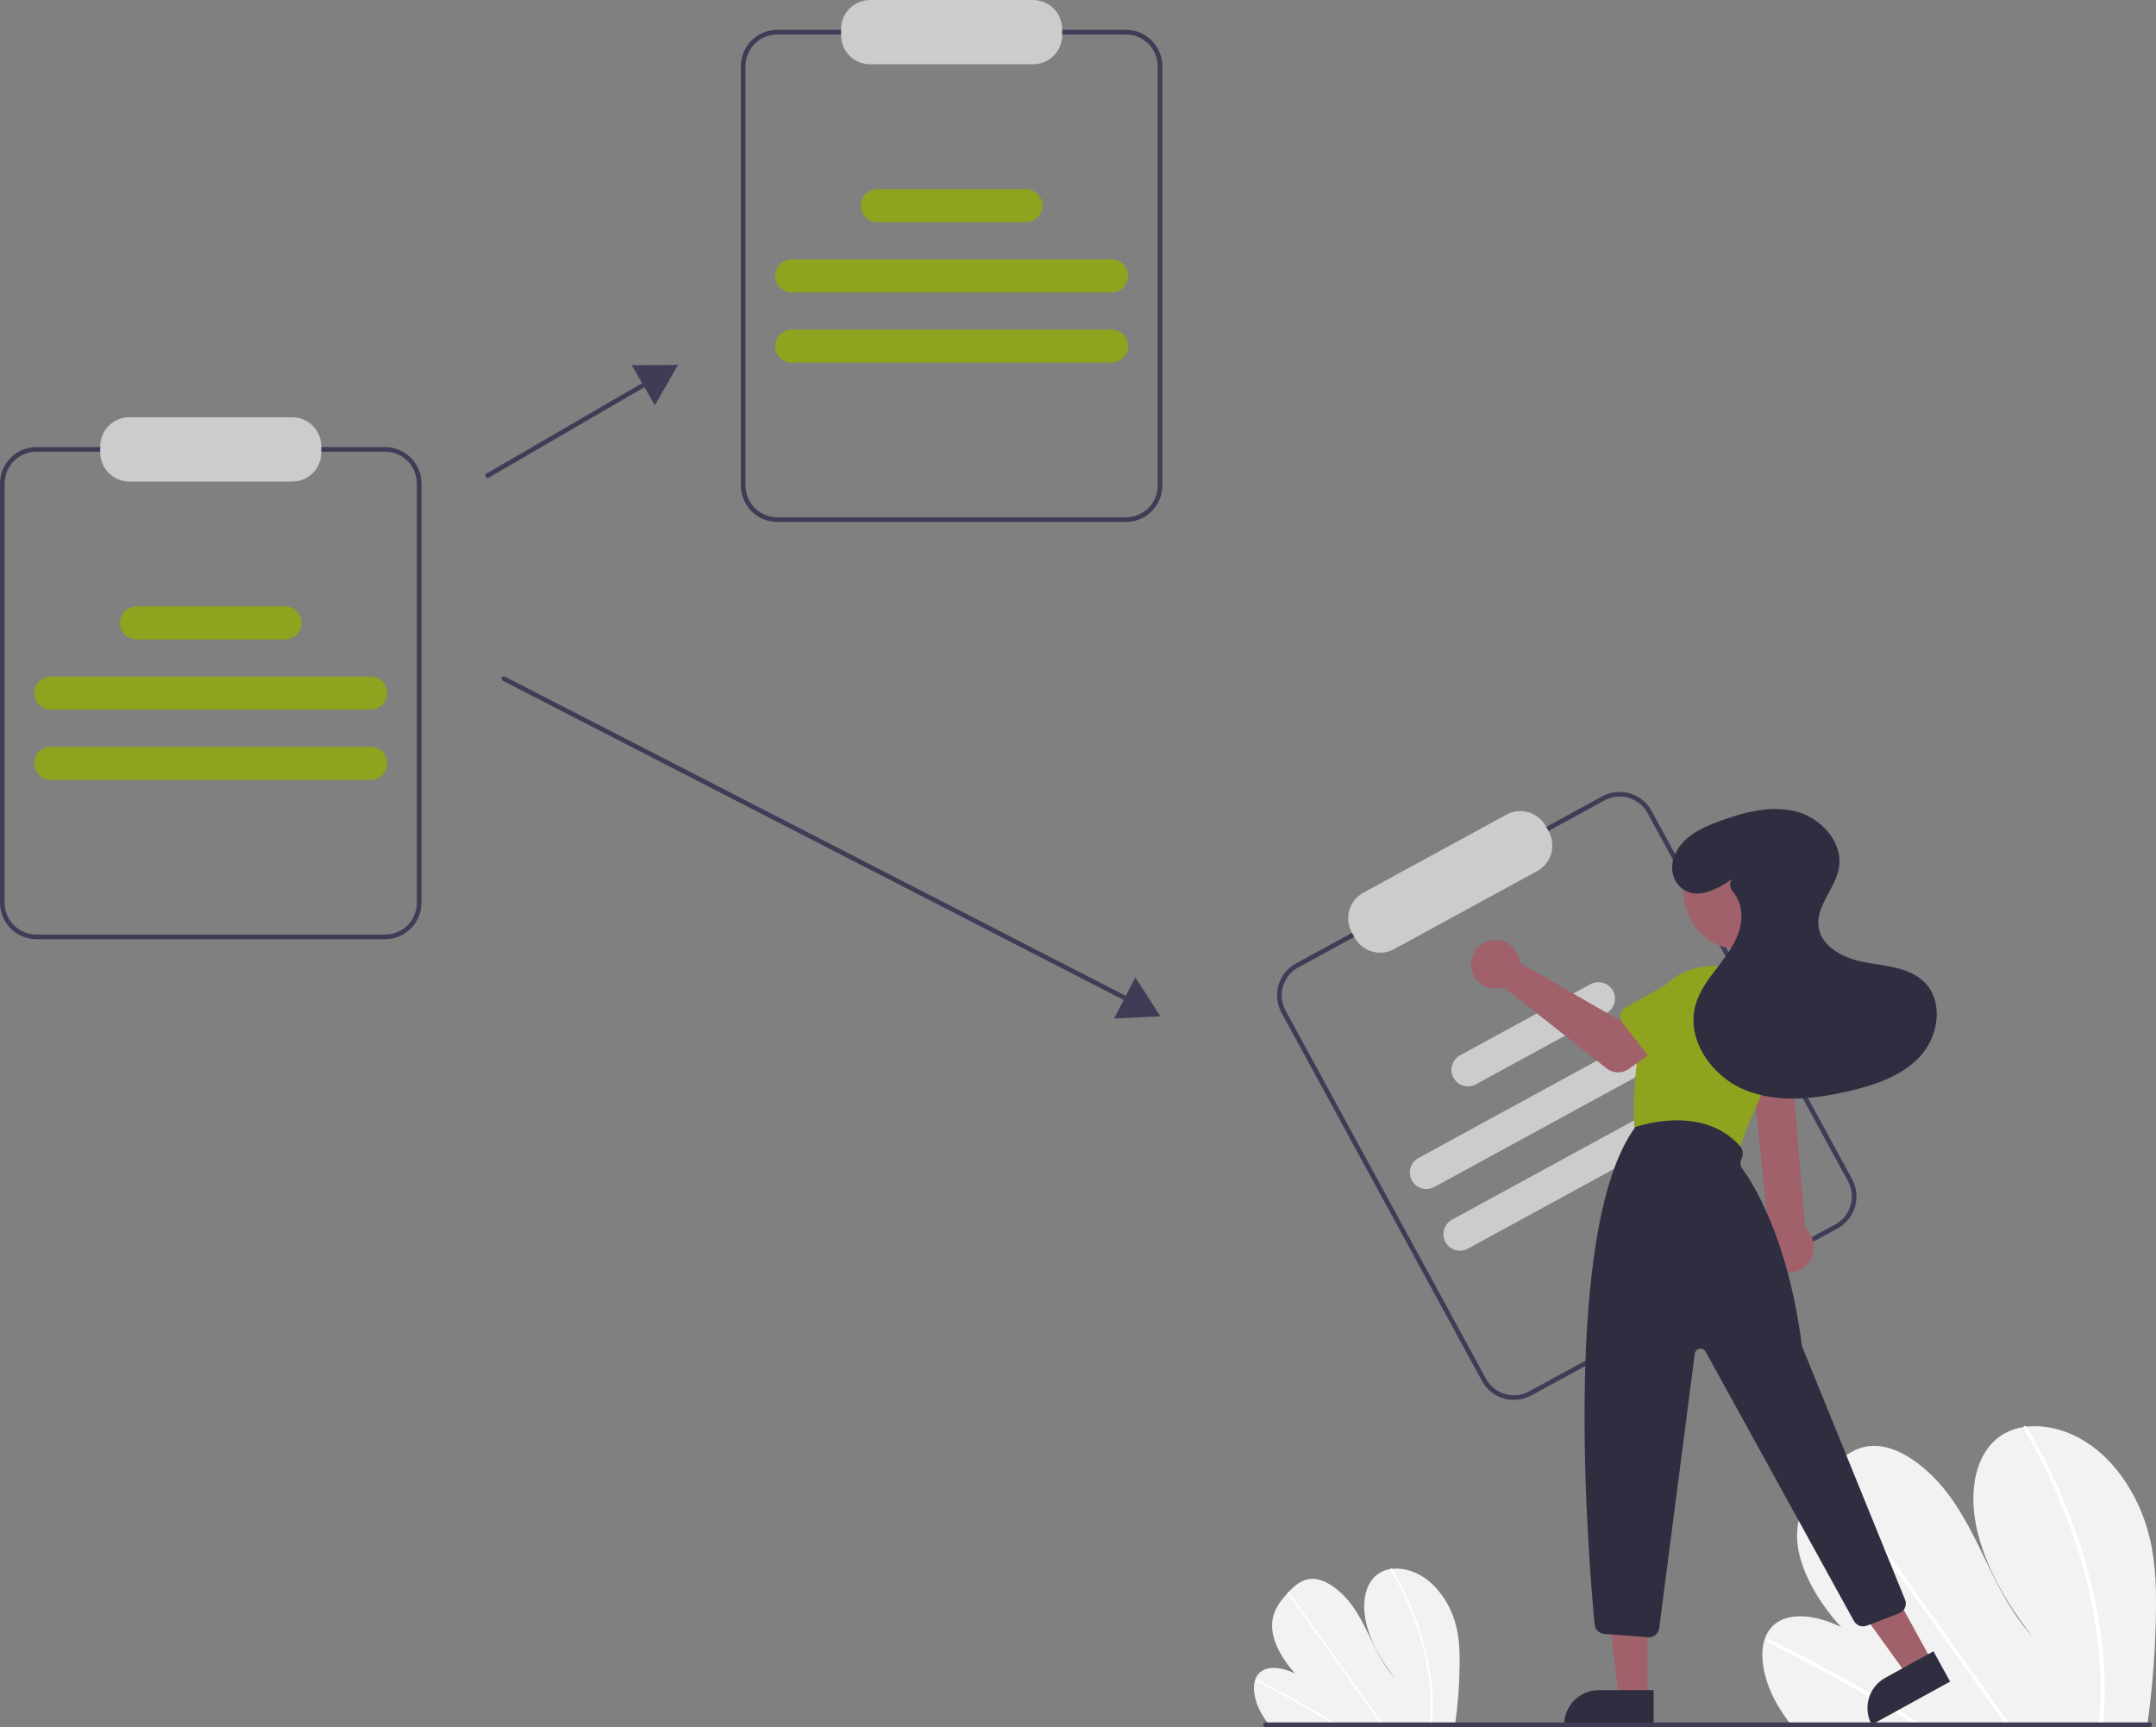 <svg width="971" height="778" viewBox="0 0 971 778" fill="none" xmlns="http://www.w3.org/2000/svg">
<rect x="0" y="0" width="971" height="778" fill="#808080" stroke="none"/>
<g clip-path="url(#clip0_2017_22)">
<path d="M970.982 724.732C970.832 741.877 969.577 758.995 967.226 775.979C967.144 776.576 967.054 777.172 966.972 777.769L806.589 776.871C806.118 776.279 805.654 775.68 805.205 775.073C803.708 773.065 802.305 771.001 801.016 768.865C794.824 758.575 791.989 746.528 794.83 738.216L794.881 738.087C795.494 736.266 796.46 734.586 797.724 733.14C804.201 725.841 817.297 727.058 829.181 732.949C818.522 721.268 810.034 706.528 809.389 693.371C808.757 680.538 815.46 671.37 822.73 663.579C822.968 663.322 823.207 663.071 823.445 662.821C823.561 662.692 823.684 662.571 823.799 662.442C829.471 656.505 836.084 650.652 845.655 651.36C856.153 652.138 867.791 660.94 875.951 671.198C884.112 681.449 889.535 693.093 895.031 704.458C900.535 715.816 906.489 727.463 915.321 737.171C903.359 722.023 893.715 704.789 890.152 688.027C886.589 671.265 889.725 655.166 900.386 647.272C903.622 644.949 907.367 643.436 911.307 642.86C911.767 642.783 912.235 642.721 912.709 642.666C922.578 641.542 934.361 644.959 944.387 653.127C955.427 662.121 963.082 675.454 966.891 688.111C970.699 700.768 971.105 712.953 970.982 724.732Z" fill="#F2F2F2"/>
<path d="M866.05 777.204L862.983 777.187C862.009 776.577 861.031 775.975 860.048 775.38C859.439 774.995 858.824 774.625 858.208 774.248C848.035 768.028 837.799 762.061 827.499 756.349C817.209 750.631 806.866 745.177 796.472 739.987C796.197 739.867 795.972 739.654 795.837 739.385C795.702 739.116 795.665 738.809 795.733 738.516C795.744 738.477 795.762 738.441 795.784 738.408C795.929 738.136 796.253 738.022 796.726 738.255C798.001 738.895 799.283 739.535 800.558 740.189C810.981 745.469 821.358 751.012 831.691 756.818C842.017 762.622 852.284 768.682 862.492 774.998C862.707 775.129 862.922 775.266 863.137 775.397C864.11 776 865.076 776.602 866.05 777.204Z" fill="white"/>
<path d="M905.593 777.425L903.696 777.415C903.269 776.815 902.848 776.216 902.421 775.617C892.371 761.508 882.324 747.4 872.279 733.291C855.829 710.193 839.383 687.096 822.943 663.998C822.846 663.874 822.773 663.731 822.73 663.58C822.589 663.068 822.964 662.768 823.445 662.821C823.648 662.85 823.842 662.922 824.015 663.032C824.188 663.142 824.335 663.288 824.447 663.46C833.67 676.413 842.891 689.361 852.109 702.305C868.473 725.287 884.835 748.267 901.195 771.245C902.236 772.703 903.276 774.169 904.317 775.628C904.745 776.227 905.172 776.826 905.593 777.425Z" fill="white"/>
<path d="M947.842 766.4C947.745 769.599 947.533 772.748 947.257 775.868C947.203 776.464 947.15 777.061 947.096 777.657L945.106 777.646C945.167 777.05 945.228 776.453 945.282 775.857C945.702 771.35 946 766.792 946.041 762.111C946.094 749.131 944.83 736.18 942.27 723.456C939.549 709.756 935.641 696.32 930.591 683.298C925.291 669.565 918.902 656.278 911.483 643.566C911.343 643.358 911.281 643.108 911.307 642.86C911.39 642.292 912.145 642.124 912.709 642.666C912.821 642.773 912.917 642.894 912.994 643.027C913.912 644.608 914.813 646.192 915.698 647.782C922.843 660.565 928.958 673.898 933.986 687.654C938.776 700.718 942.419 714.175 944.874 727.872C947.174 740.58 948.168 753.489 947.842 766.4Z" fill="white"/>
<path d="M657.373 749.59C657.295 758.55 656.639 767.495 655.411 776.371C655.368 776.682 655.321 776.994 655.278 777.306L571.465 776.837C571.219 776.527 570.977 776.214 570.742 775.897C569.96 774.848 569.227 773.769 568.553 772.653C565.317 767.275 563.836 760.98 565.321 756.636L565.347 756.569C565.668 755.618 566.173 754.739 566.833 753.984C570.218 750.169 577.061 750.805 583.272 753.884C577.701 747.78 573.266 740.077 572.929 733.202C572.598 726.495 576.101 721.704 579.9 717.633C580.025 717.498 580.15 717.368 580.274 717.237C580.335 717.169 580.399 717.106 580.459 717.039C583.423 713.936 586.879 710.877 591.881 711.247C597.366 711.654 603.448 716.254 607.713 721.614C611.977 726.971 614.811 733.056 617.683 738.995C620.559 744.93 623.671 751.017 628.286 756.09C622.035 748.174 616.995 739.168 615.134 730.409C613.272 721.649 614.91 713.236 620.482 709.111C622.173 707.897 624.13 707.107 626.189 706.805C626.429 706.765 626.674 706.733 626.922 706.704C632.079 706.117 638.236 707.902 643.475 712.171C649.084 716.994 653.17 723.346 655.235 730.452C657.226 737.067 657.438 743.434 657.373 749.59Z" fill="#F2F2F2"/>
<path d="M602.539 777.01L600.936 777.002C600.427 776.683 599.916 776.368 599.402 776.057C599.084 775.856 598.763 775.663 598.441 775.466C593.125 772.215 587.775 769.097 582.393 766.112C577.015 763.124 571.611 760.274 566.179 757.562C566.035 757.499 565.918 757.388 565.847 757.247C565.776 757.107 565.757 756.946 565.793 756.793C565.799 756.773 565.808 756.754 565.82 756.737C565.895 756.594 566.065 756.535 566.312 756.657C566.978 756.991 567.648 757.326 568.314 757.667C573.761 760.426 579.184 763.323 584.584 766.357C589.98 769.39 595.345 772.557 600.68 775.858C600.792 775.926 600.904 775.998 601.016 776.066C601.525 776.381 602.03 776.696 602.539 777.01Z" fill="white"/>
<path d="M623.203 777.126L622.212 777.121C621.988 776.807 621.769 776.494 621.545 776.181C616.293 768.808 611.043 761.436 605.794 754.063C597.197 741.992 588.603 729.922 580.012 717.852C579.961 717.787 579.923 717.712 579.9 717.633C579.827 717.366 580.023 717.209 580.274 717.237C580.38 717.252 580.482 717.289 580.572 717.347C580.662 717.405 580.739 717.481 580.798 717.57C585.618 724.339 590.436 731.106 595.253 737.87C603.805 749.88 612.355 761.889 620.905 773.896C621.449 774.659 621.992 775.424 622.536 776.187C622.76 776.5 622.983 776.813 623.203 777.126Z" fill="white"/>
<path d="M645.281 771.364C645.23 773.036 645.12 774.682 644.976 776.312C644.948 776.624 644.92 776.936 644.892 777.247L643.852 777.242C643.884 776.93 643.915 776.618 643.943 776.306C644.163 773.951 644.319 771.569 644.34 769.123C644.368 762.34 643.707 755.572 642.369 748.923C640.947 741.764 638.905 734.742 636.266 727.937C633.497 720.761 630.158 713.817 626.281 707.174C626.208 707.066 626.175 706.935 626.189 706.805C626.232 706.509 626.627 706.421 626.922 706.704C626.98 706.76 627.03 706.823 627.071 706.893C627.55 707.719 628.021 708.547 628.483 709.377C632.217 716.057 635.413 723.025 638.041 730.214C640.543 737.041 642.447 744.073 643.73 751.231C644.932 757.871 645.452 764.618 645.281 771.364Z" fill="white"/>
<path d="M173.454 423.085H16.381C12.038 423.08 7.874 421.351 4.803 418.276C1.732 415.202 0.005 411.034 0 406.686V217.795C0.005 213.447 1.732 209.278 4.803 206.204C7.874 203.129 12.038 201.4 16.381 201.395H173.454C177.796 201.4 181.96 203.129 185.031 206.204C188.102 209.278 189.829 213.447 189.834 217.795V406.686C189.829 411.034 188.102 415.202 185.031 418.276C181.96 421.351 177.796 423.08 173.454 423.085ZM16.381 203.488C12.592 203.492 8.96 205.001 6.281 207.683C3.602 210.365 2.095 214.002 2.09 217.795V406.686C2.095 410.479 3.602 414.115 6.281 416.797C8.96 419.479 12.592 420.988 16.381 420.992H173.454C177.242 420.988 180.875 419.479 183.554 416.797C186.233 414.115 187.74 410.479 187.744 406.686V217.795C187.74 214.002 186.233 210.365 183.554 207.683C180.875 205.001 177.242 203.492 173.454 203.488H16.381Z" fill="#3F3D56"/>
<path d="M131.634 216.922H58.2C54.736 216.918 51.415 215.539 48.966 213.087C46.517 210.635 45.139 207.31 45.135 203.842V201.041C45.139 197.573 46.517 194.248 48.966 191.796C51.415 189.344 54.736 187.964 58.2 187.961H131.634C135.098 187.964 138.419 189.344 140.868 191.796C143.318 194.248 144.695 197.573 144.699 201.041V203.842C144.695 207.31 143.318 210.635 140.868 213.087C138.419 215.539 135.098 216.918 131.634 216.922Z" fill="#CCCCCC"/>
<path d="M166.948 319.684H22.887C21.91 319.685 20.942 319.494 20.039 319.12C19.136 318.746 18.315 318.198 17.623 317.507C16.932 316.816 16.384 315.995 16.009 315.091C15.635 314.187 15.443 313.218 15.443 312.24C15.443 311.262 15.635 310.293 16.009 309.389C16.384 308.486 16.932 307.665 17.623 306.973C18.315 306.282 19.136 305.734 20.039 305.36C20.942 304.987 21.91 304.795 22.887 304.796H166.948C168.918 304.799 170.807 305.584 172.2 306.98C173.592 308.375 174.374 310.267 174.374 312.24C174.374 314.213 173.592 316.105 172.2 317.501C170.807 318.897 168.918 319.682 166.948 319.684Z" fill="#8FA31E"/>
<path d="M166.948 351.321H22.887C21.91 351.322 20.942 351.131 20.039 350.757C19.136 350.383 18.315 349.835 17.623 349.144C16.932 348.453 16.384 347.632 16.009 346.728C15.635 345.824 15.443 344.855 15.443 343.877C15.443 342.899 15.635 341.93 16.009 341.026C16.384 340.123 16.932 339.302 17.623 338.61C18.315 337.919 19.136 337.371 20.039 336.997C20.942 336.624 21.91 336.432 22.887 336.433H166.948C168.918 336.435 170.807 337.221 172.2 338.617C173.592 340.012 174.374 341.904 174.374 343.877C174.374 345.85 173.592 347.742 172.2 349.138C170.807 350.533 168.918 351.319 166.948 351.321Z" fill="#8FA31E"/>
<path d="M128.376 288.047H61.458C60.481 288.048 59.513 287.857 58.61 287.483C57.707 287.11 56.886 286.561 56.195 285.87C55.503 285.179 54.955 284.358 54.581 283.454C54.206 282.55 54.014 281.582 54.014 280.603C54.014 279.625 54.206 278.656 54.581 277.753C54.955 276.849 55.503 276.028 56.195 275.336C56.886 274.645 57.707 274.097 58.61 273.723C59.513 273.35 60.481 273.158 61.458 273.159H128.376C129.354 273.158 130.321 273.35 131.225 273.723C132.128 274.097 132.948 274.645 133.64 275.336C134.331 276.028 134.88 276.849 135.254 277.753C135.628 278.656 135.821 279.625 135.821 280.603C135.821 281.582 135.628 282.55 135.254 283.454C134.88 284.358 134.331 285.179 133.64 285.87C132.948 286.561 132.128 287.11 131.225 287.483C130.321 287.857 129.354 288.048 128.376 288.047Z" fill="#8FA31E"/>
<path d="M507.117 235.125H350.044C345.701 235.12 341.538 233.39 338.467 230.316C335.396 227.241 333.669 223.073 333.664 218.725V29.834C333.669 25.486 335.396 21.317 338.467 18.243C341.538 15.168 345.701 13.439 350.044 13.434H507.117C511.46 13.439 515.624 15.168 518.694 18.243C521.765 21.317 523.493 25.486 523.498 29.834V218.725C523.493 223.073 521.765 227.241 518.694 230.316C515.624 233.39 511.46 235.12 507.117 235.125ZM350.044 15.527C346.256 15.531 342.623 17.04 339.944 19.722C337.265 22.404 335.758 26.041 335.754 29.834V218.725C335.758 222.518 337.265 226.155 339.944 228.837C342.623 231.519 346.256 233.028 350.044 233.032H507.117C510.906 233.028 514.538 231.519 517.217 228.837C519.896 226.155 521.403 222.518 521.407 218.725V29.834C521.403 26.041 519.896 22.404 517.217 19.722C514.538 17.04 510.906 15.531 507.117 15.527H350.044Z" fill="#3F3D56"/>
<path d="M465.298 28.962H391.864C388.4 28.958 385.079 27.578 382.63 25.126C380.18 22.674 378.802 19.349 378.799 15.882V13.08C378.802 9.612 380.18 6.287 382.63 3.835C385.079 1.383 388.4 0.004 391.864 0H465.298C468.762 0.004 472.082 1.383 474.532 3.835C476.981 6.287 478.359 9.612 478.363 13.08V15.882C478.359 19.349 476.981 22.674 474.532 25.126C472.082 27.578 468.762 28.958 465.298 28.962Z" fill="#CCCCCC"/>
<path d="M500.611 131.723H356.55C355.573 131.725 354.605 131.533 353.702 131.159C352.799 130.786 351.978 130.238 351.287 129.546C350.595 128.855 350.047 128.034 349.673 127.13C349.299 126.226 349.106 125.258 349.106 124.279C349.106 123.301 349.299 122.332 349.673 121.429C350.047 120.525 350.595 119.704 351.287 119.013C351.978 118.321 352.799 117.773 353.702 117.4C354.605 117.026 355.573 116.834 356.55 116.835H500.611C501.588 116.834 502.556 117.026 503.459 117.4C504.362 117.773 505.183 118.321 505.874 119.013C506.566 119.704 507.114 120.525 507.488 121.429C507.863 122.332 508.055 123.301 508.055 124.279C508.055 125.258 507.863 126.226 507.488 127.13C507.114 128.034 506.566 128.855 505.874 129.546C505.183 130.238 504.362 130.786 503.459 131.159C502.556 131.533 501.588 131.725 500.611 131.723Z" fill="#8FA31E"/>
<path d="M500.611 163.36H356.55C355.574 163.36 354.607 163.168 353.705 162.794C352.803 162.42 351.983 161.871 351.293 161.18C350.602 160.489 350.054 159.668 349.681 158.765C349.307 157.862 349.115 156.894 349.115 155.916C349.115 154.939 349.307 153.971 349.681 153.068C350.054 152.164 350.602 151.344 351.293 150.653C351.983 149.961 352.803 149.413 353.705 149.039C354.607 148.665 355.574 148.472 356.55 148.472H500.611C501.587 148.472 502.554 148.665 503.456 149.039C504.359 149.413 505.178 149.961 505.869 150.653C506.559 151.344 507.107 152.164 507.48 153.068C507.854 153.971 508.046 154.939 508.046 155.916C508.046 156.894 507.854 157.862 507.48 158.765C507.107 159.668 506.559 160.489 505.869 161.18C505.178 161.871 504.359 162.42 503.456 162.794C502.554 163.168 501.587 163.36 500.611 163.36Z" fill="#8FA31E"/>
<path d="M462.04 100.086H395.121C394.144 100.088 393.176 99.896 392.273 99.522C391.37 99.149 390.549 98.601 389.858 97.909C389.167 97.218 388.618 96.397 388.244 95.493C387.87 94.59 387.677 93.621 387.677 92.642C387.677 91.664 387.87 90.695 388.244 89.792C388.618 88.888 389.167 88.067 389.858 87.376C390.549 86.684 391.37 86.136 392.273 85.763C393.176 85.389 394.144 85.197 395.121 85.198H462.04C464.012 85.198 465.903 85.983 467.297 87.379C468.692 88.775 469.475 90.668 469.475 92.642C469.475 94.617 468.692 96.51 467.297 97.906C465.903 99.302 464.012 100.086 462.04 100.086Z" fill="#8FA31E"/>
<path d="M827.574 553.384L689.653 628.635C685.838 630.711 681.355 631.187 677.189 629.959C673.023 628.731 669.514 625.898 667.431 622.082L577.146 456.223C575.072 452.403 574.596 447.915 575.823 443.744C577.05 439.573 579.879 436.06 583.69 433.975L721.611 358.724C725.427 356.648 729.909 356.172 734.075 357.4C738.241 358.629 741.751 361.461 743.833 365.277L834.119 531.136C836.193 534.956 836.669 539.444 835.442 543.615C834.215 547.786 831.385 551.299 827.574 553.384ZM584.691 435.813C581.366 437.632 578.897 440.697 577.827 444.335C576.757 447.974 577.172 451.889 578.981 455.222L669.267 621.081C671.084 624.41 674.145 626.881 677.779 627.952C681.414 629.024 685.324 628.609 688.653 626.797L826.574 551.546C829.899 549.727 832.367 546.663 833.438 543.024C834.508 539.385 834.093 535.47 832.284 532.138L741.998 366.278C740.181 362.949 737.12 360.478 733.485 359.407C729.851 358.335 725.94 358.75 722.611 360.562L584.691 435.813Z" fill="#3F3D56"/>
<path d="M692.312 392.393L627.832 427.574C624.789 429.23 621.214 429.61 617.891 428.63C614.568 427.65 611.769 425.391 610.108 422.348L608.769 419.888C607.115 416.841 606.736 413.262 607.714 409.935C608.693 406.609 610.95 403.807 613.989 402.144L678.47 366.963C681.513 365.307 685.088 364.927 688.411 365.907C691.734 366.886 694.532 369.146 696.193 372.189L697.533 374.649C699.187 377.695 699.566 381.275 698.587 384.601C697.609 387.928 695.352 390.73 692.312 392.393Z" fill="#CCCCCC"/>
<path d="M772.438 465.707L645.943 534.724C645.085 535.192 644.144 535.486 643.173 535.59C642.202 535.694 641.221 535.605 640.284 535.329C639.347 535.053 638.474 534.594 637.714 533.98C636.955 533.366 636.323 532.609 635.856 531.75C635.389 530.892 635.095 529.95 634.991 528.978C634.888 528.006 634.976 527.023 635.252 526.085C635.528 525.147 635.986 524.273 636.599 523.512C637.212 522.752 637.969 522.12 638.827 521.652L765.322 452.635C767.054 451.69 769.089 451.472 770.981 452.03C772.872 452.588 774.465 453.875 775.409 455.609C776.353 457.342 776.57 459.38 776.013 461.274C775.456 463.168 774.17 464.763 772.438 465.707Z" fill="#CCCCCC"/>
<path d="M787.56 493.487L661.064 562.504C660.207 562.972 659.266 563.266 658.295 563.37C657.324 563.473 656.342 563.384 655.406 563.108C654.469 562.832 653.596 562.374 652.836 561.76C652.076 561.146 651.445 560.388 650.977 559.53C650.51 558.671 650.216 557.729 650.113 556.757C650.009 555.785 650.098 554.802 650.374 553.865C650.65 552.927 651.107 552.053 651.721 551.292C652.334 550.531 653.091 549.899 653.948 549.431L780.444 480.414C781.301 479.946 782.242 479.652 783.213 479.548C784.184 479.445 785.166 479.533 786.102 479.81C787.039 480.086 787.912 480.544 788.672 481.158C789.432 481.772 790.063 482.53 790.531 483.388C790.998 484.247 791.292 485.189 791.395 486.161C791.499 487.133 791.41 488.116 791.134 489.053C790.858 489.991 790.401 490.865 789.787 491.626C789.174 492.387 788.417 493.019 787.56 493.487Z" fill="#CCCCCC"/>
<path d="M723.448 456.407L664.689 488.466C663.832 488.934 662.891 489.228 661.92 489.332C660.949 489.436 659.967 489.347 659.03 489.071C658.094 488.794 657.221 488.336 656.461 487.722C655.701 487.108 655.069 486.35 654.602 485.492C654.135 484.634 653.841 483.692 653.738 482.72C653.634 481.748 653.723 480.765 653.998 479.827C654.274 478.889 654.732 478.015 655.345 477.254C655.959 476.494 656.715 475.861 657.573 475.394L716.332 443.334C717.189 442.866 718.131 442.572 719.101 442.468C720.072 442.365 721.054 442.453 721.991 442.73C722.927 443.006 723.801 443.464 724.56 444.078C725.32 444.692 725.952 445.45 726.419 446.308C726.886 447.166 727.18 448.109 727.284 449.081C727.387 450.053 727.299 451.036 727.023 451.973C726.747 452.911 726.289 453.785 725.676 454.546C725.063 455.307 724.306 455.939 723.448 456.407Z" fill="#CCCCCC"/>
<path d="M291.827 171.06L218.362 213.764L219.412 215.573L292.877 172.87L291.827 171.06Z" fill="#3F3D56"/>
<path d="M294.948 182.522L305.325 164.423L284.48 164.472L294.948 182.522Z" fill="#3F3D56"/>
<path d="M509.253 451.985C509.087 451.985 508.924 451.945 508.776 451.869L226.418 306.658C226.172 306.53 225.987 306.311 225.902 306.047C225.818 305.783 225.842 305.496 225.968 305.25C226.094 305.003 226.313 304.817 226.577 304.732C226.84 304.647 227.127 304.67 227.373 304.796L509.732 450.008C509.94 450.115 510.107 450.289 510.204 450.503C510.302 450.716 510.325 450.957 510.27 451.185C510.215 451.413 510.084 451.616 509.9 451.761C509.716 451.906 509.488 451.985 509.253 451.985Z" fill="#3F3D56"/>
<path d="M501.778 458.825L522.598 457.801L511.304 440.261L501.778 458.825Z" fill="#3F3D56"/>
<path d="M800.592 572.049C799.122 571.317 797.831 570.271 796.809 568.985C795.787 567.7 795.058 566.205 794.676 564.607C794.293 563.009 794.265 561.346 794.593 559.736C794.922 558.126 795.599 556.607 796.577 555.288L788.181 473.103H806.325L812.998 553.352C815.104 555.144 816.48 557.647 816.865 560.387C817.251 563.127 816.619 565.913 815.09 568.217C813.561 570.522 811.24 572.185 808.568 572.891C805.896 573.598 803.058 573.298 800.592 572.049Z" fill="#A0616A"/>
<path d="M783.932 427.747C798.11 427.747 809.603 416.241 809.603 402.047C809.603 387.853 798.11 376.346 783.932 376.346C769.754 376.346 758.261 387.853 758.261 402.047C758.261 416.241 769.754 427.747 783.932 427.747Z" fill="#A0616A"/>
<path d="M778.091 520.855L739.777 512.479C738.77 512.257 737.864 511.71 737.197 510.923C736.53 510.136 736.139 509.152 736.084 508.121C735.641 499.562 735.323 477.42 741.909 456.749C743.181 452.786 745.234 449.118 747.946 445.964C750.659 442.809 753.976 440.231 757.701 438.382C761.426 436.533 765.484 435.451 769.634 435.2C773.784 434.948 777.943 435.533 781.863 436.919C786 438.374 789.784 440.689 792.964 443.711C796.145 446.733 798.652 450.394 800.32 454.454C801.988 458.514 802.78 462.882 802.643 467.27C802.507 471.658 801.445 475.968 799.528 479.916C791.032 497.383 785.681 510.032 783.624 517.513C783.305 518.673 782.553 519.667 781.523 520.289C780.494 520.911 779.265 521.114 778.091 520.855Z" fill="#8FA31E"/>
<path d="M741.998 765.016L729.184 765.015L723.088 715.533L742 715.534L741.998 765.016Z" fill="#A0616A"/>
<path d="M720.03 761.35H744.743V776.927H704.471C704.471 772.796 706.11 768.834 709.028 765.912C711.946 762.991 715.904 761.35 720.03 761.35Z" fill="#2F2E41"/>
<path d="M870.129 748.39L858.901 754.57L829.745 714.151L846.317 705.028L870.129 748.39Z" fill="#A0616A"/>
<path d="M849.116 755.773L870.771 743.853L878.268 757.504L842.977 776.928C840.989 773.308 840.519 769.045 841.67 765.077C842.821 761.11 845.5 757.763 849.116 755.773Z" fill="#2F2E41"/>
<path d="M742.231 737.537L722.504 736.017C721.4 735.934 720.361 735.464 719.57 734.688C718.78 733.913 718.288 732.882 718.183 731.779C715.372 702.422 703.038 553.653 736.398 507.849L736.491 507.721L736.64 507.666C736.939 507.557 766.69 496.935 783.759 516.4C784.295 517.019 784.66 517.767 784.819 518.57C784.978 519.373 784.925 520.204 784.664 520.98L784.013 522.936C783.827 523.49 783.777 524.081 783.868 524.659C783.958 525.237 784.186 525.785 784.532 526.256C789.269 532.667 805.212 557.36 811.478 605.916C811.518 606.226 811.598 606.529 811.715 606.818L857.979 720.601C858.216 721.182 858.333 721.804 858.326 722.431C858.319 723.059 858.186 723.678 857.936 724.253C857.687 724.829 857.324 725.348 856.871 725.781C856.418 726.214 855.883 726.553 855.297 726.776L840.74 732.329C839.68 732.727 838.512 732.731 837.449 732.341C836.386 731.95 835.498 731.191 834.947 730.2L768.16 608.89C767.894 608.407 767.483 608.021 766.984 607.786C766.486 607.551 765.926 607.48 765.385 607.583C764.844 607.686 764.349 607.957 763.971 608.358C763.593 608.76 763.352 609.27 763.281 609.817L747.256 733.448C747.109 734.581 746.555 735.623 745.698 736.378C744.84 737.133 743.738 737.55 742.596 737.551C742.475 737.551 742.353 737.546 742.231 737.537Z" fill="#2F2E41"/>
<path d="M684.133 431.901C684.261 432.465 684.345 433.039 684.383 433.617L729.282 459.549L740.195 453.259L751.829 468.507L733.59 481.522C732.117 482.574 730.342 483.118 728.534 483.074C726.725 483.03 724.979 482.399 723.558 481.277L677.26 444.71C675.17 445.484 672.895 445.604 670.736 445.052C668.577 444.5 666.638 443.303 665.175 441.62C663.712 439.938 662.796 437.849 662.548 435.633C662.3 433.416 662.731 431.176 663.786 429.211C664.84 427.246 666.467 425.649 668.45 424.632C670.433 423.615 672.678 423.227 674.887 423.519C677.096 423.811 679.164 424.77 680.815 426.267C682.467 427.764 683.624 429.729 684.133 431.901Z" fill="#A0616A"/>
<path d="M729.899 456.957C730.034 456.294 730.31 455.668 730.709 455.122C731.108 454.575 731.62 454.122 732.21 453.791L752.814 442.257C755.551 440.142 759.015 439.2 762.445 439.638C765.875 440.075 768.992 441.857 771.112 444.591C773.233 447.326 774.183 450.791 773.756 454.226C773.329 457.661 771.558 460.787 768.833 462.917L752.405 479.996C751.936 480.483 751.368 480.864 750.739 481.111C750.11 481.359 749.435 481.468 748.76 481.431C748.085 481.394 747.427 481.212 746.828 480.897C746.23 480.582 745.707 480.142 745.294 479.606L730.783 460.777C730.369 460.241 730.077 459.623 729.924 458.964C729.771 458.304 729.763 457.62 729.899 456.957Z" fill="#8FA31E"/>
<path d="M783.232 492.516C782.706 492.091 782.278 491.557 781.978 490.951C781.677 490.345 781.51 489.681 781.489 489.005L780.75 465.383C780.135 461.976 780.895 458.464 782.862 455.617C784.829 452.77 787.844 450.821 791.245 450.195C794.646 449.57 798.156 450.321 801.006 452.282C803.855 454.244 805.811 457.257 806.445 460.66L814.023 483.124C814.239 483.765 814.315 484.445 814.245 485.118C814.175 485.791 813.961 486.441 813.617 487.024C813.274 487.606 812.809 488.108 812.254 488.495C811.699 488.881 811.068 489.144 810.403 489.264L787.026 493.49C786.361 493.611 785.678 493.586 785.023 493.418C784.368 493.25 783.757 492.942 783.232 492.516Z" fill="#8FA31E"/>
<path d="M779.869 396.135C773.271 400.656 764.607 405.303 757.869 400.489C753.444 397.328 752.05 391.474 753.844 386.337C757.071 377.098 765.936 373.031 774.414 369.914C785.435 365.861 797.435 362.637 808.812 365.539C820.19 368.442 830.245 379.47 828.191 391.043C826.539 400.35 817.77 408.094 819.015 417.464C820.268 426.895 830.861 431.858 840.213 433.544C849.565 435.229 860.031 435.771 866.752 442.496C875.325 451.075 873.184 466.41 865.117 475.468C857.049 484.526 844.875 488.632 833.078 491.423C817.447 495.121 800.542 497.065 785.697 490.927C770.852 484.789 759.3 468.268 763.6 452.775C765.416 446.231 769.695 440.701 773.831 435.317C777.966 429.933 782.154 424.302 783.731 417.696C785.046 412.192 784.073 405.8 780.427 401.671C779.763 400.948 779.346 400.034 779.234 399.059C779.123 398.084 779.323 397.098 779.805 396.244L779.869 396.135Z" fill="#2F2E41"/>
<path d="M968.176 778H569.956C569.679 778 569.413 777.89 569.217 777.693C569.021 777.497 568.911 777.231 568.911 776.954C568.911 776.676 569.021 776.41 569.217 776.214C569.413 776.017 569.679 775.907 569.956 775.907H968.176C968.453 775.907 968.719 776.017 968.915 776.214C969.111 776.41 969.221 776.676 969.221 776.954C969.221 777.231 969.111 777.497 968.915 777.693C968.719 777.89 968.453 778 968.176 778Z" fill="#3F3D56"/>
</g>
<defs>
<clipPath id="clip0_2017_22">
<rect width="971" height="778" fill="white"/>
</clipPath>
</defs>
</svg>
